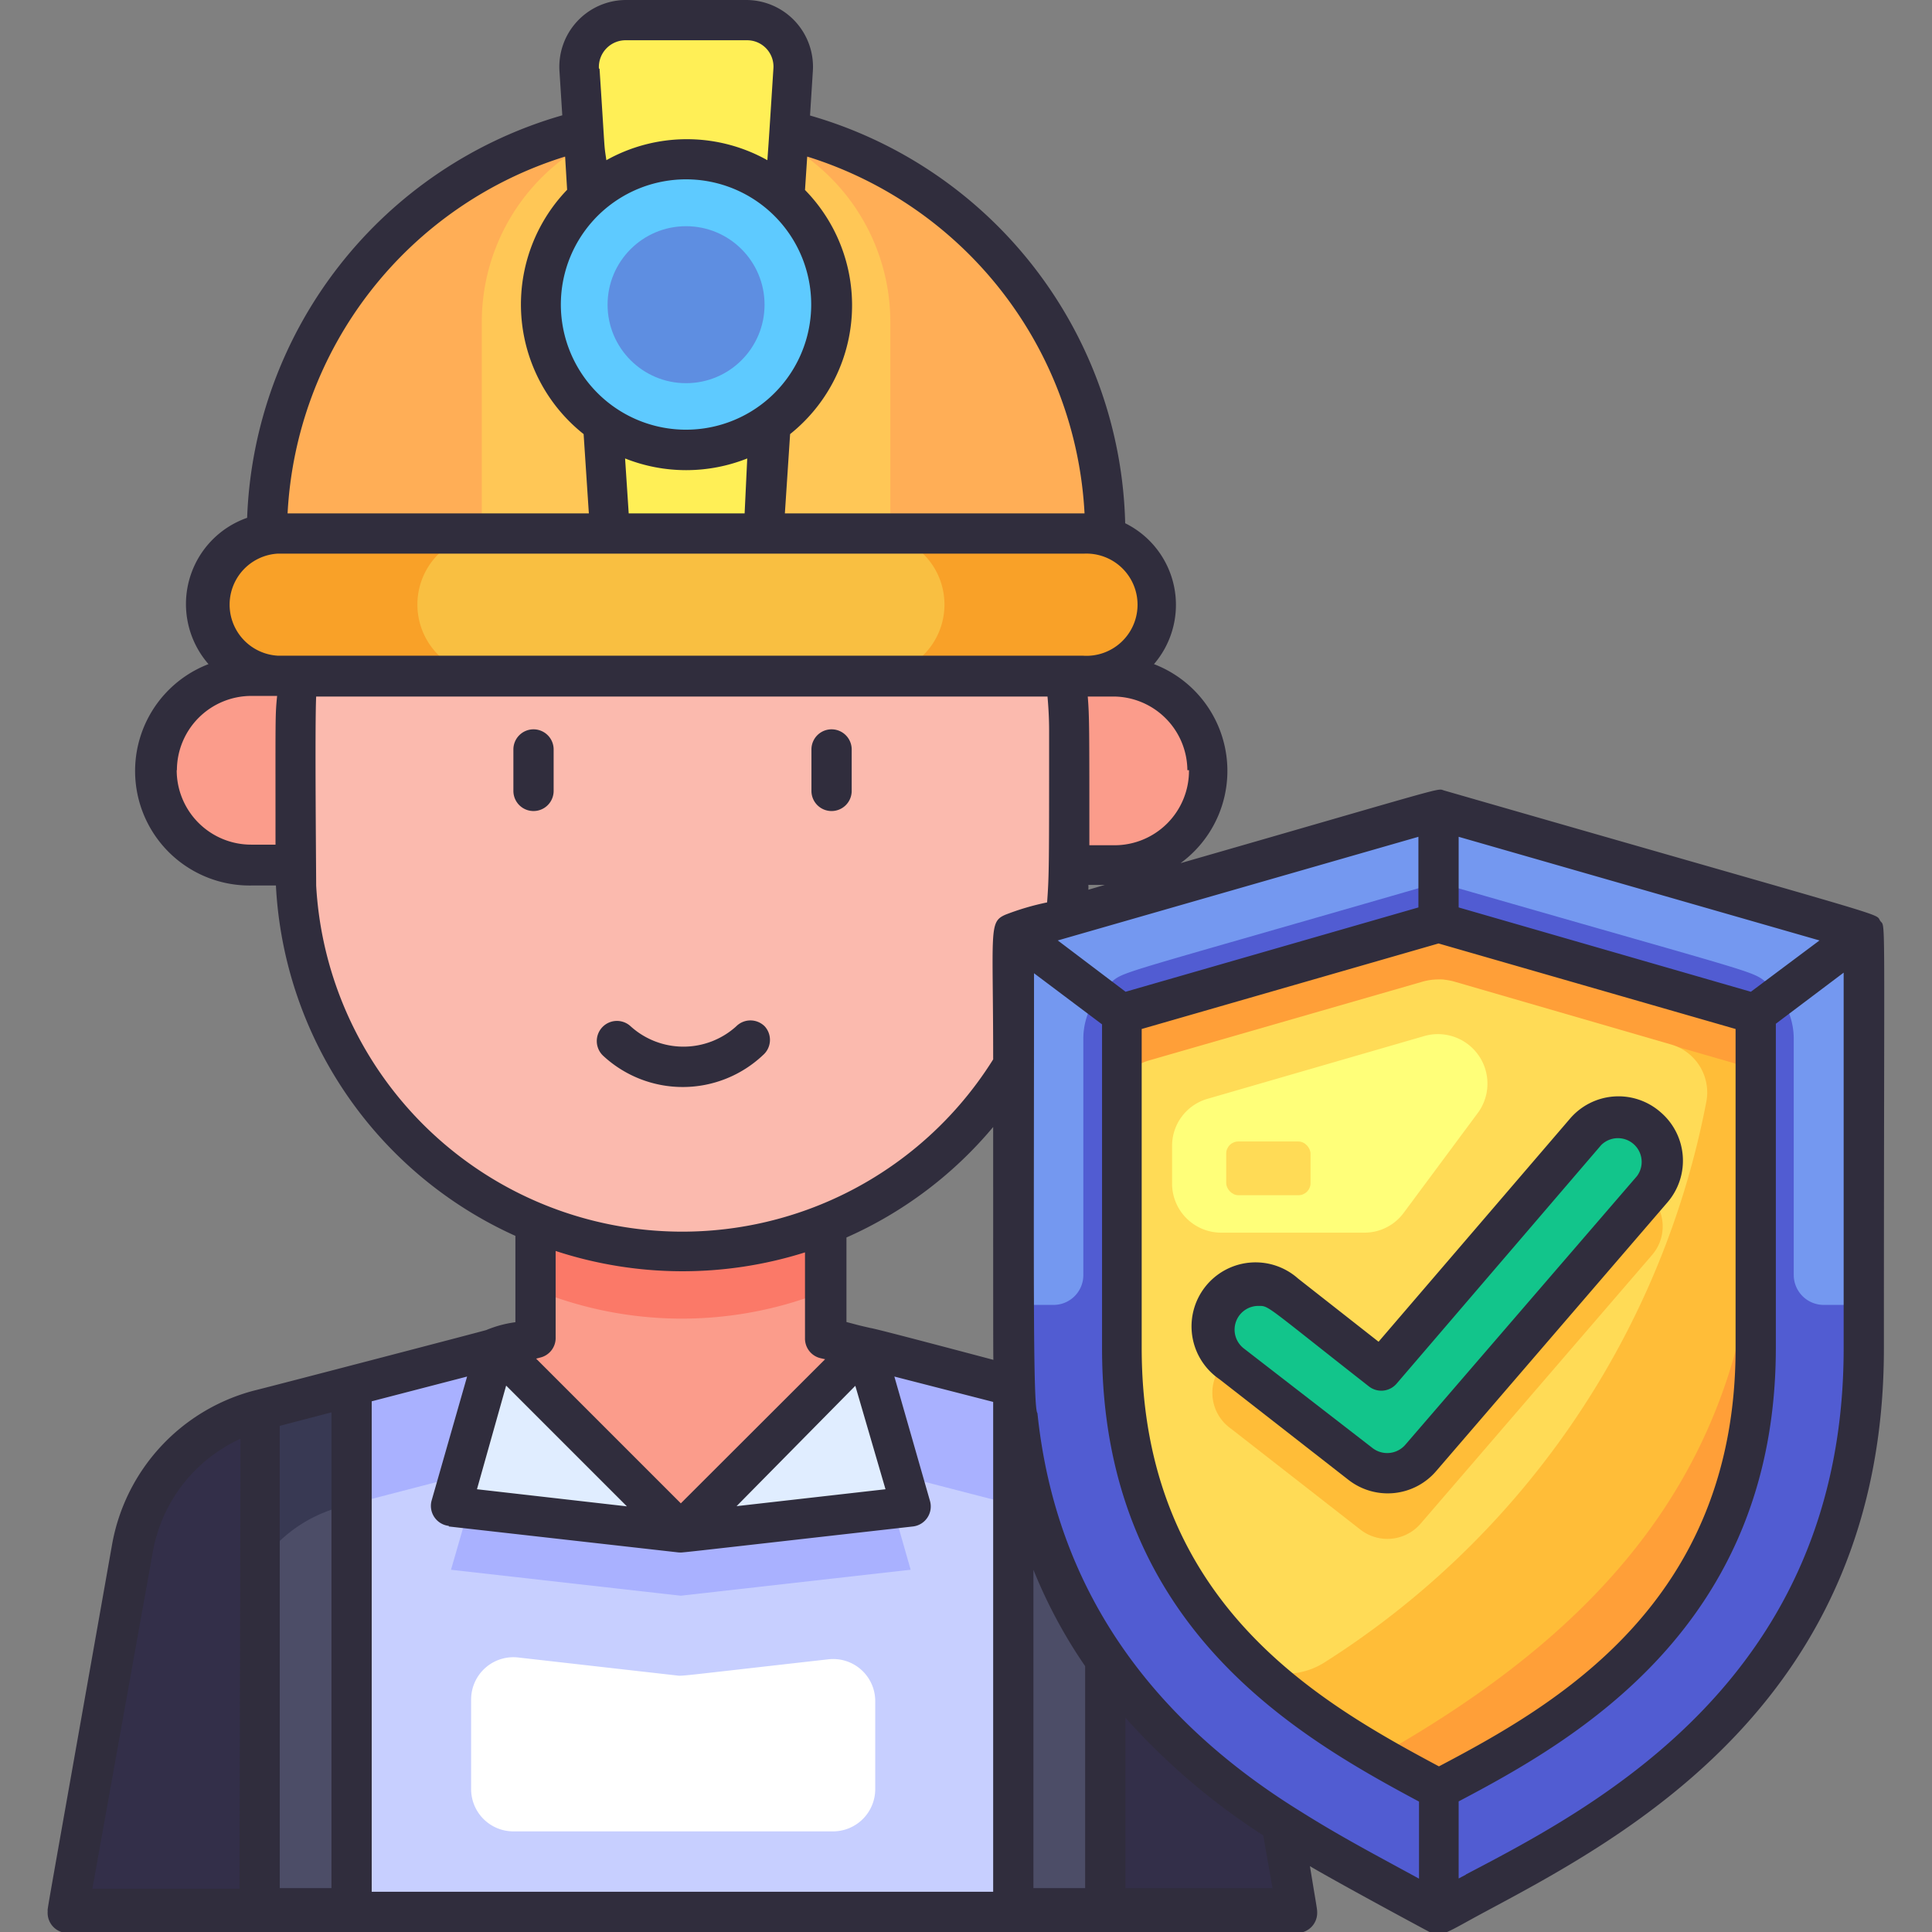 <svg height="512" viewBox="0 0 96 96" width="512" xmlns="http://www.w3.org/2000/svg"><rect x="0" y="0" width="96" height="96" fill="#808080" stroke="none"/><g id="Worker_Insurance" data-name="Worker Insurance"><path d="m64.45 95h-61.08l3.19-18.07a8.64 8.64 0 0 1 6.35-6.93l13.7-3.54h14.57l13.72 3.54a8.67 8.67 0 0 1 6.36 6.9z" fill="#a9b1ff"/><path d="m58.55 95h-49.28l2.57-14.58a7 7 0 0 1 5.16-5.56l6.83-1.77-1.42 4.91 11.42 1.29 11.42-1.29-1.4-4.91 7 1.81a7 7 0 0 1 5.15 5.52z" fill="#c7cfff"/><path d="m41.16 82.45c-7.71.87-7.23.84-7.56.8l-7.85-.89a2.1 2.1 0 0 0 -2.34 2.09v4.45a2.1 2.1 0 0 0 2.1 2.1h15.88a2.1 2.1 0 0 0 2.1-2.1v-4.37a2.09 2.09 0 0 0 -2.33-2.08z" fill="#fff"/><path d="m17.47 68.84v26h-14.1l3.19-18a8.62 8.62 0 0 1 6.34-6.84c.1 0-.08 0 4.57-1.16z" fill="#332f49"/><path d="m64.46 94.82h-14.11v-26l4.55 1.18a8.61 8.61 0 0 1 6.34 6.84z" fill="#332f49"/><path d="m43 66.94-9.17 9.17-9.17-9.17 1.95-.45v-14.12h14.41v14.12z" fill="#fb9c8b"/><path d="m41 52.37v11.78a19.16 19.16 0 0 1 -14.41-.07v-11.71z" fill="#fb7968"/><path d="m24.66 66.94-2.25 7.88 11.42 1.29z" fill="#e0edff"/><path d="m43 66.94 2.25 7.88-11.42 1.29z" fill="#e0edff"/><path d="m55.34 43h-42.86a4.7 4.7 0 1 1 0-9.39h42.86a4.7 4.7 0 1 1 0 9.39z" fill="#fb9c8b"/><path d="m33.91 62.16a19.22 19.22 0 0 1 -19.23-19.22v-6.66a19.23 19.23 0 0 1 38.46 0v6.66a19.22 19.22 0 0 1 -19.23 19.22z" fill="#fbbaae"/><path d="m53.87 33.57h-40.08a3.53 3.53 0 0 1 0-7.06h40.08a3.53 3.53 0 1 1 0 7.06z" fill="#f9a128"/><path d="m43.4 33.57h-19.13a3.53 3.53 0 1 1 0-7.06h19.13a3.53 3.53 0 1 1 0 7.06z" fill="#f9bf41"/><path d="m54.92 26.51c-42.91 0-41.65-.1-41.65 0a20.62 20.62 0 0 1 20.61-20.62 20.62 20.62 0 0 1 21.04 20.62z" fill="#ffae56"/><path d="m44.24 26.51h-20.3v-10.51a10.15 10.15 0 0 1 20.3 0z" fill="#ffc756"/><path d="m54.92 95h-4.57v-26.16l4.55 1.16c.1 0 .02 0 .02 25z" fill="#383953"/><path d="m17.47 68.84v26.16h-4.57c0-25.32-.09-25 0-25z" fill="#383953"/><path d="m54.92 77.78v17.22h-4.57v-20.27l.49.13a6.94 6.94 0 0 1 4.08 2.92z" fill="#4c4d67"/><path d="m17.46 74.73v20.27h-4.56v-17.24a7 7 0 0 1 4.1-2.9z" fill="#4c4d67"/><path d="m37.89 26.51h-7.59l-1.5-23a2.31 2.31 0 0 1 2.31-2.51h6a2.31 2.31 0 0 1 2.32 2.47z" fill="#ffef56"/><circle cx="34.09" cy="15.14" fill="#5ecaff" r="7.22"/><circle cx="34.09" cy="15.14" fill="#5e8ee1" r="3.9"/><path d="m92.62 46.33v20.67c0 17.8-13.84 24.15-20.27 27.56l-.87.47c-5.16-2.91-11.33-5.64-15.89-11.64a25.43 25.43 0 0 1 -5.15-14c-.14-1.72-.09-1.42-.09-23 3.15-.92 20.27-5.84 21.13-6.09.1-.02 14.86 4.2 21.14 6.03z" fill="#7498f0"/><path d="m90.62 64.84a1.49 1.49 0 0 1 -1.49-1.49v-11.74a3.56 3.56 0 0 0 -1.32-2.76c-.79-.64-.17-.34-15.34-4.71a3.57 3.57 0 0 0 -2 0c-15.47 4.47-14.54 4.09-15.31 4.71a3.55 3.55 0 0 0 -1.33 2.76v11.74a1.48 1.48 0 0 1 -1.49 1.49h-2c0 4.15 0 8 2 12.87 4.13 10 13.2 13.94 19.15 17.29l.87-.47c6.42-3.41 20.26-9.76 20.26-27.53v-2.16z" fill="#515cd2"/><path d="m86.09 49.88a1.8 1.8 0 0 1 1.3 1.73c0 16.58.13 17.18-.42 20.07-1.81 9.5-9 13.95-14.63 16.95a1.78 1.78 0 0 1 -1.69 0c-3.86-2.1-7.5-4.32-10.32-7.71a20.87 20.87 0 0 1 -4.76-13.92v-15.4a1.8 1.8 0 0 1 1.3-1.72l14.13-4.06c.66-.19.73-.08 4.3 1z" fill="#ffbd38"/><path d="m87.39 51.61v2.92a1.79 1.79 0 0 0 -1.29-1.72l-14.1-4.06c-.69-.2.29-.37-15.11 4.06a1.79 1.79 0 0 0 -1.3 1.72v-2.92a1.8 1.8 0 0 1 1.3-1.73c15.91-4.57 12.3-3.54 14.12-4.07 1-.26 1.42.24 15.11 4.07a1.8 1.8 0 0 1 1.27 1.73z" fill="#ff9f38"/><path d="m87.39 58.06c0 8.88.14 10.71-.42 13.62-1.81 9.48-9 13.93-14.6 16.93a1.81 1.81 0 0 1 -1.75 0c-.79-.43-1.62-.88-2.27-1.27 11.97-6.73 19.04-15.21 19.04-29.28z" fill="#ff9f38"/><path d="m84.79 54.73a42.46 42.46 0 0 1 -19 27.89 3.55 3.55 0 0 1 -4.43-.53 20.77 20.77 0 0 1 -5.79-15.09v-12.3a2.07 2.07 0 0 1 1.5-2l13.61-3.92a2.9 2.9 0 0 1 1.6 0l10.72 3.11a2.48 2.48 0 0 1 1.79 2.84z" fill="#ffdb56"/><path d="m70.74 51.49-10.74 3.11a2.43 2.43 0 0 0 -1.76 2.34v1.87a2.44 2.44 0 0 0 2.44 2.44h7.13a2.42 2.42 0 0 0 1.95-1l3.71-5a2.46 2.46 0 0 0 -2.73-3.76z" fill="#ffff79"/><path d="m67.59 76-6.41-5a2.18 2.18 0 1 1 2.68-3.43l4.77 3.72 10.17-11.77a2.17 2.17 0 1 1 3.29 2.84l-11.51 13.36a2.18 2.18 0 0 1 -2.99.28z" fill="#ffbd38"/><path d="m67.59 72.75-6.41-5a2.18 2.18 0 1 1 2.68-3.43l4.77 3.68 10.17-11.75a2.17 2.17 0 1 1 3.29 2.84l-11.51 13.36a2.17 2.17 0 0 1 -2.99.3z" fill="#12c58b"/><rect fill="#ffdb56" height="2.67" rx=".6" width="4.19" x="60.93" y="56.72"/><g fill="#302d3d"><path d="m26.51 36.24a1 1 0 0 0 -1 1v2.06a1 1 0 0 0 2 0v-2.06a1 1 0 0 0 -1-1z"/><path d="m41.32 40.3a1 1 0 0 0 1-1v-2.06a1 1 0 0 0 -2 0v2.06a1 1 0 0 0 1 1z"/><path d="m37.91 52.43a1 1 0 0 0 .09-1.43 1 1 0 0 0 -1.42 0 3.91 3.91 0 0 1 -5.24 0 1 1 0 0 0 -1.37 1.46 5.81 5.81 0 0 0 7.94-.03z"/><path d="m93.43 45.76c-.3-.43 1.25.12-21.67-6.48-.4-.11.56-.32-13.1 3.61a5.68 5.68 0 0 0 -1.32-9.89 4.52 4.52 0 0 0 -1.43-7 21.63 21.63 0 0 0 -15.66-20.26l.14-2.2a3.32 3.32 0 0 0 -3.32-3.54h-6a3.32 3.32 0 0 0 -3.27 3.54l.14 2.19a21.64 21.64 0 0 0 -15.66 20 4.54 4.54 0 0 0 -1.92 7.27 5.69 5.69 0 0 0 2.12 11h1.23a20.24 20.24 0 0 0 11.9 17.41v4.29a5.71 5.71 0 0 0 -1.45.39c-.18.06-11.46 3-11.51 3a9.66 9.66 0 0 0 -7.08 7.65c-3.43 19.38-3.2 18-3.2 18.23a1 1 0 0 0 1 1.08h61.08a1 1 0 0 0 1-1c0-.2 0-.12-.36-2.32 1.55.91 5.84 3.22 6 3.3.59.22.78 0 2.64-1 6.98-3.74 19.88-10.49 19.88-28.03 0-22.43.1-20.85-.18-21.24zm-6.43 3.52-14.52-4.19v-3.51l17.93 5.15zm-15.5 38.49c-6.06-3.24-14.77-8.2-14.77-20.8v-15.84l14.75-4.25 14.76 4.25v15.87c0 12.68-9.01 17.75-14.74 20.77zm-15.57-38.49-3.37-2.55 17.92-5.15v3.51zm-1.85-5.07a1.94 1.94 0 0 0 0-.24h.82zm5-5.94a3.7 3.7 0 0 1 -3.74 3.73h-1.21c0-5.92 0-6.39-.08-7.39h1.29a3.69 3.69 0 0 1 3.66 3.66zm-5.19-12.76h-14.89l.26-3.94a8.19 8.19 0 0 0 .74-12.13l.11-1.66a19.65 19.65 0 0 1 13.78 17.73zm-22.83-2.73a8.21 8.21 0 0 0 6.07 0l-.13 2.73h-5.76zm-2.3-4.44a6.22 6.22 0 1 1 8.52 2.13 6.22 6.22 0 0 1 -8.52-2.13zm1-14.93a1.33 1.33 0 0 1 1.35-1.41h6a1.31 1.31 0 0 1 1.32 1.41c-.27 4.22-.24 3.72-.3 4.55a8.19 8.19 0 0 0 -8 0c-.13-.89-.05-.16-.34-4.55zm-1.68 4.37.1 1.65a8.22 8.22 0 0 0 .82 12.14l.26 3.94h-14.97a19.64 19.64 0 0 1 13.79-17.73zm-14.29 19.73h40.08a2.54 2.54 0 1 1 -.08 5.07h-40a2.54 2.54 0 0 1 0-5.07zm-5 10.76a3.7 3.7 0 0 1 3.7-3.69h1.28c-.1 1-.08 1-.08 7.39h-1.2a3.7 3.7 0 0 1 -3.71-3.7zm6.92 5.73c0-.69-.07-8 0-9.39h36.34c.05.56.08 1.13.08 1.71 0 6.66 0 7.18-.1 8.52a12.91 12.91 0 0 0 -2.07.61c-.84.37-.61.72-.61 7.19a18.22 18.22 0 0 1 -33.64-8.64zm47.52 49.82h-7.31v-8.47a33.35 33.35 0 0 0 6.85 5.85zm-9.31 0h-2.57v-15.82a24.81 24.81 0 0 0 2.57 4.79zm-4.56-26.25c-3.77-1-6-1.58-6.1-1.58-.6-.14-.33-.07-1.2-.3v-4.2a20.12 20.12 0 0 0 7.29-5.49c0 10 0 11.22.01 11.57zm-6.86 1.29 1.5 5.14-7.4.84zm-2.5-6.63v4.26a1 1 0 0 0 .78 1l.22.05-7.17 7.16-7.19-7.19.19-.05a1 1 0 0 0 .78-1v-4.3a20.22 20.22 0 0 0 12.39.07zm-14.85 6.62 6 6-7.45-.85zm-2.85 7 11.42 1.29c.32 0-1 .14 11.64-1.29a1 1 0 0 0 .85-1.27l-1.77-6.18 4.91 1.26v24.34h-30.88v-24.37l4.74-1.23-1.76 6.15a1 1 0 0 0 .85 1.27zm-10.4 18h-7.31l3-16.72a7.66 7.66 0 0 1 4.36-5.64zm2-23 2.57-.67v23.64h-2.57zm50.71 19.15s0 0 0 0c-7.37-4.56-12.15-11-13.06-19.78-.24-.24-.17-7.85-.17-21.86l3.38 2.54v16.1c0 13.72 9.62 19.24 15.75 22.52v3.83c-1.95-1.07-3.82-2.04-5.9-3.35zm8.23 3.15-.36.19v-3.83c5.79-3.05 15.76-8.7 15.76-22.54v-16.1l3.37-2.54v18.67c0 16.32-12.21 22.71-18.77 26.14z"/><path d="m82.52 55.27a3.17 3.17 0 0 0 -4.52.33l-9.5 11.07-4-3.14a3.18 3.18 0 1 0 -3.91 5l6.41 5a3.17 3.17 0 0 0 4.36-.43l11.49-13.35a3.17 3.17 0 0 0 -.33-4.48zm-1.18 3.17-11.52 13.36a1.19 1.19 0 0 1 -1.61.16l-6.41-4.96a1.18 1.18 0 0 1 .72-2.11c.55 0 .27-.1 5.5 4a1 1 0 0 0 1.37-.13l10.17-11.86a1.18 1.18 0 0 1 1.78 1.54z"/></g></g></svg>